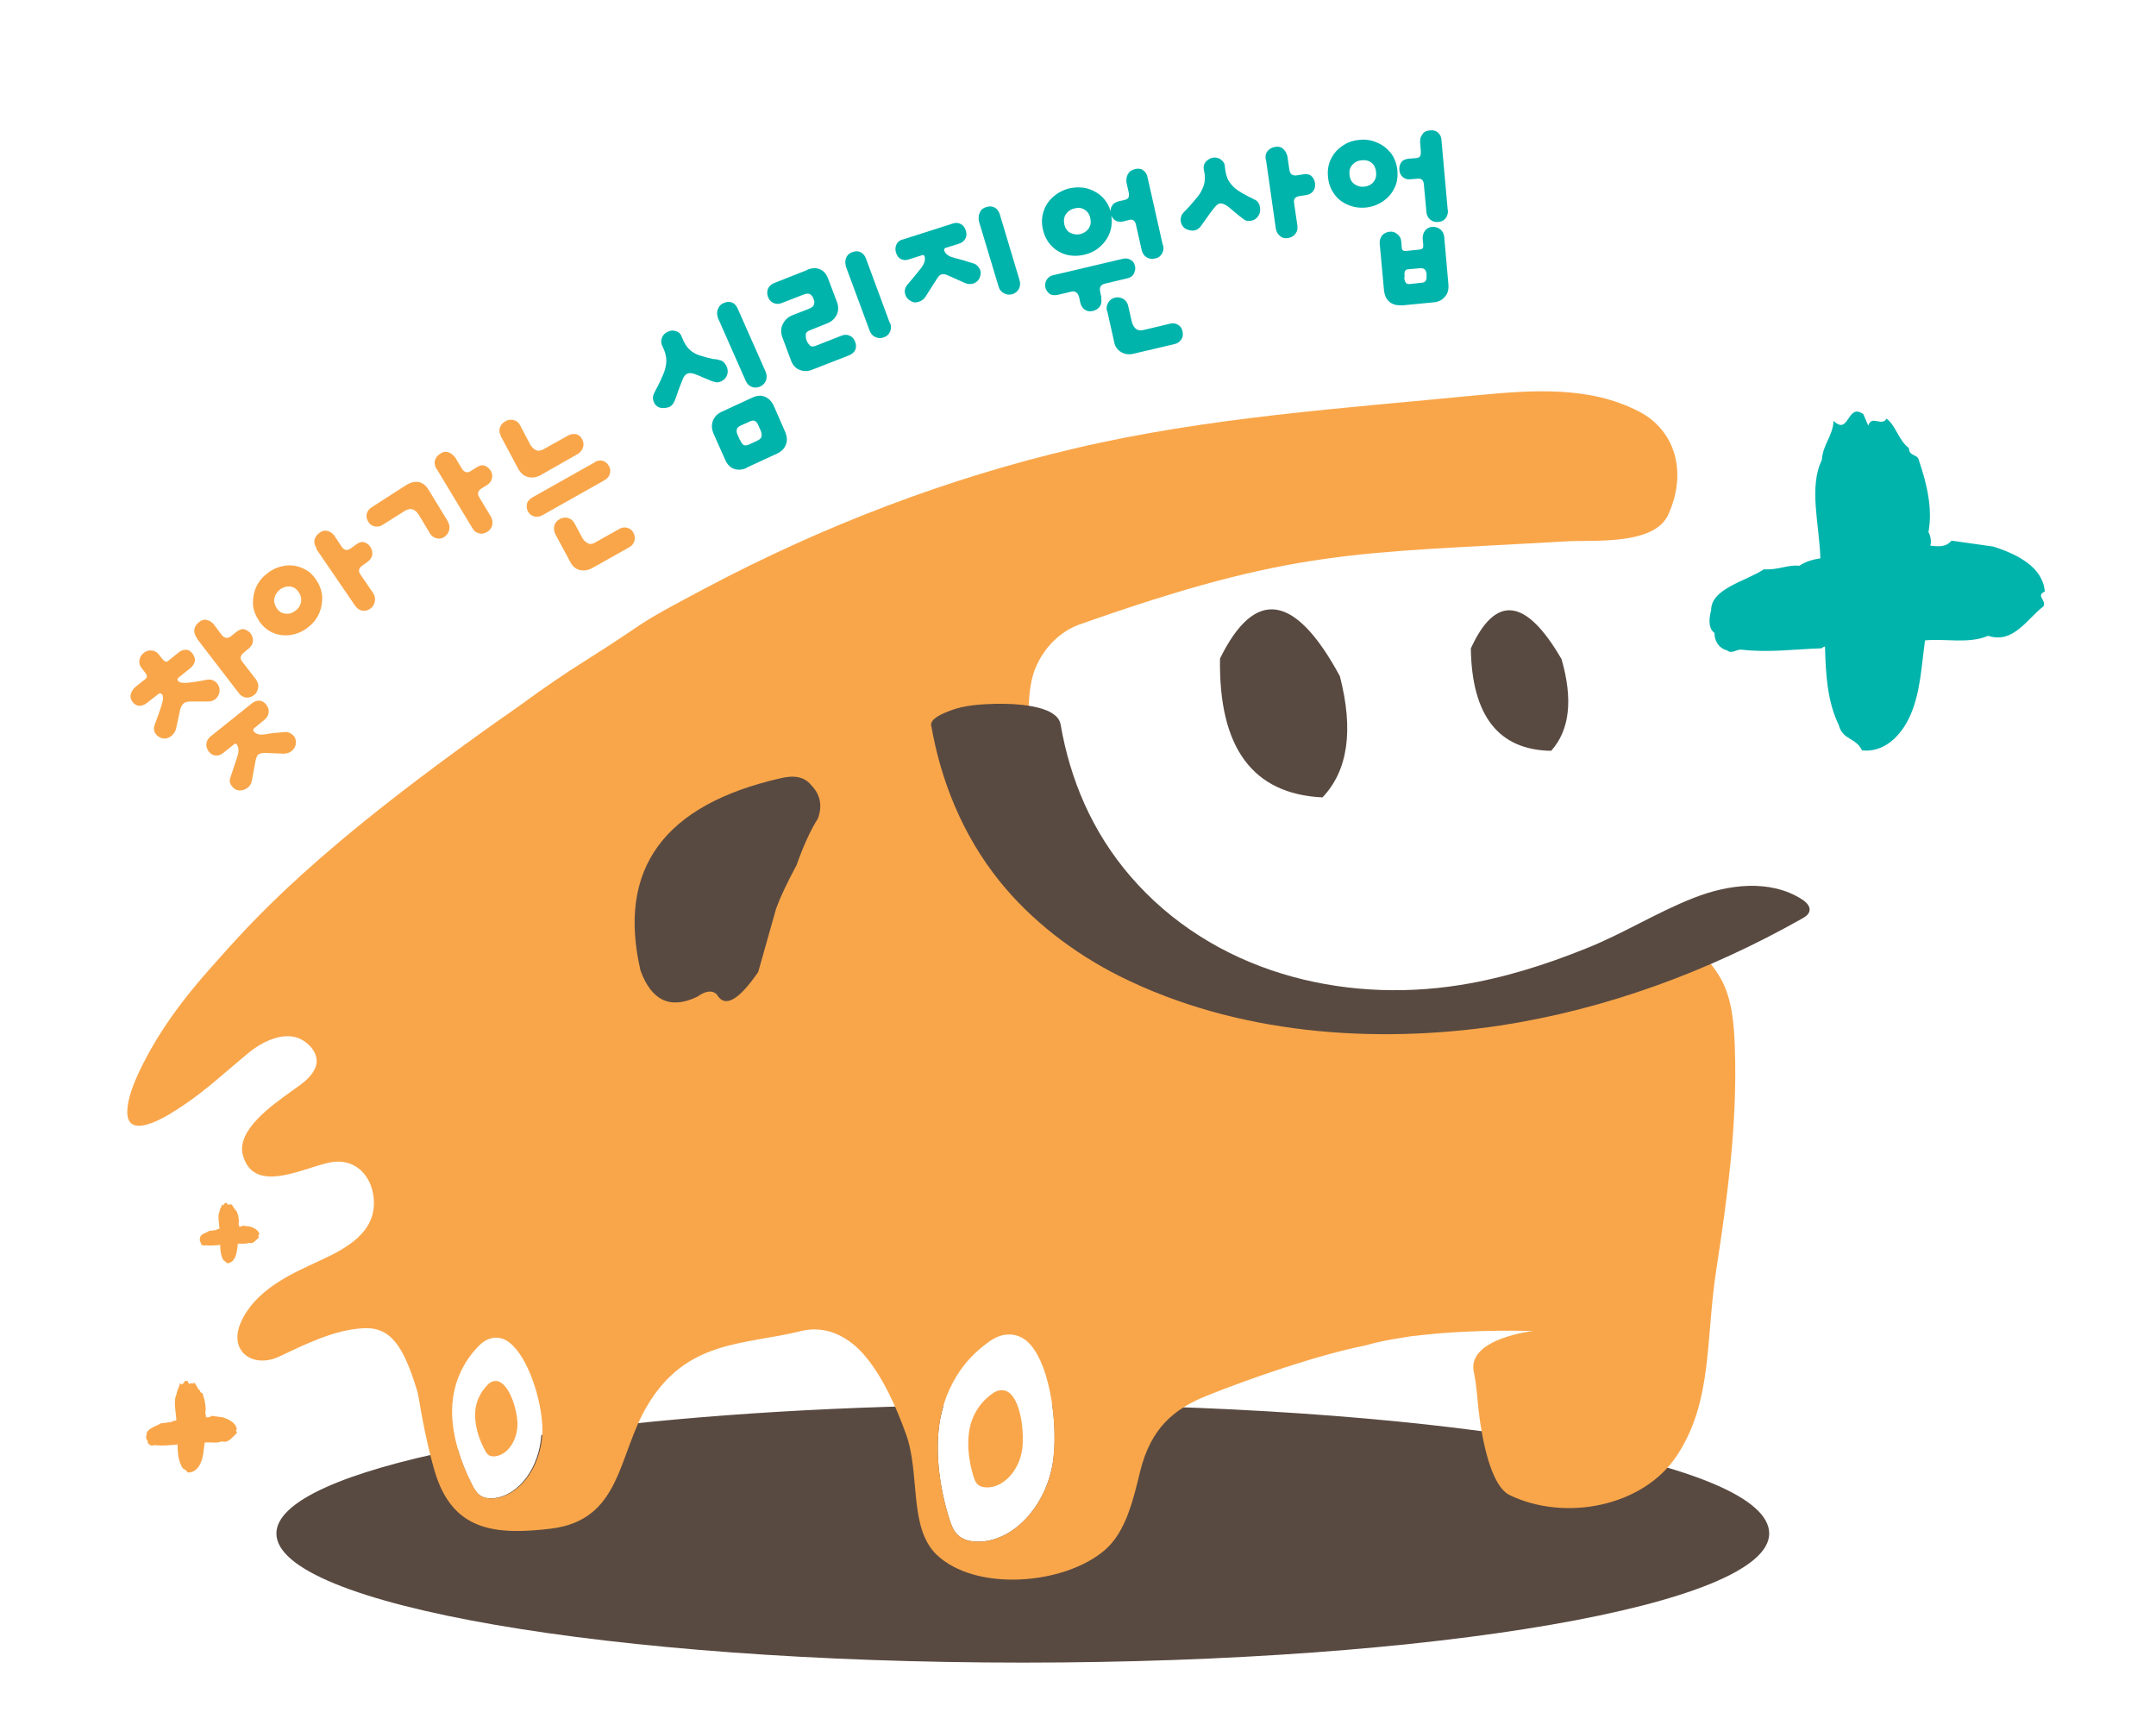 <svg width="15" height="12" viewBox="0 0 15 12" fill="none" xmlns="http://www.w3.org/2000/svg">
<path d="M7.321 9.773C7.34 9.909 7.343 10.049 7.328 10.155C7.284 10.482 7.037 10.74 6.784 10.724C6.733 10.721 6.678 10.705 6.644 10.655C6.626 10.631 6.616 10.599 6.605 10.568C6.542 10.367 6.506 10.133 6.534 9.917C6.541 9.868 6.551 9.822 6.565 9.777C5.504 9.796 4.539 9.871 3.766 9.983C3.752 10.207 3.613 10.401 3.438 10.422C3.399 10.426 3.357 10.422 3.325 10.39C3.309 10.374 3.295 10.352 3.285 10.33C3.245 10.254 3.21 10.169 3.185 10.081C2.399 10.239 1.923 10.444 1.923 10.668C1.923 11.164 4.248 11.566 7.116 11.566C9.984 11.566 12.309 11.164 12.309 10.668C12.309 10.172 10.093 9.789 7.318 9.77L7.321 9.773Z" fill="#594A41"/>
<path d="M12.07 7.292C12.065 7.121 12.049 6.941 11.97 6.804C11.866 6.625 11.659 6.442 11.511 6.534C10.449 7.191 9.423 7.237 8.175 6.702C7.985 6.621 7.816 6.685 7.644 6.551C7.521 6.456 7.395 6.424 7.343 6.252C7.221 5.854 7.157 5.425 7.156 4.996C7.156 4.879 7.161 4.756 7.202 4.652C7.264 4.499 7.383 4.389 7.511 4.344C9.014 3.813 9.425 3.852 10.893 3.766C11.085 3.755 11.51 3.796 11.607 3.579C11.742 3.281 11.652 2.994 11.407 2.865C11.06 2.682 10.656 2.714 10.282 2.749C9.346 2.841 8.4 2.902 7.475 3.12C6.597 3.326 5.736 3.653 4.909 4.091C4.36 4.382 4.58 4.276 4.049 4.611C3.952 4.672 3.794 4.777 3.612 4.911C2.168 5.919 1.752 6.412 1.467 6.732C1.311 6.907 1.165 7.094 1.049 7.3C0.986 7.412 0.877 7.619 0.886 7.75C0.9 7.941 1.195 7.743 1.261 7.699C1.432 7.587 1.579 7.447 1.737 7.318C1.831 7.243 1.982 7.169 2.098 7.232C2.168 7.27 2.23 7.351 2.191 7.434C2.154 7.513 2.076 7.554 2.01 7.604C1.898 7.686 1.645 7.861 1.689 8.033C1.768 8.333 2.155 8.097 2.328 8.082C2.478 8.068 2.582 8.18 2.599 8.327C2.628 8.573 2.404 8.687 2.22 8.772C2.016 8.865 1.776 8.976 1.677 9.196C1.585 9.402 1.761 9.521 1.94 9.438C2.119 9.354 2.323 9.251 2.526 9.24C2.719 9.229 2.809 9.363 2.907 9.691C2.939 9.882 2.975 10.066 3.023 10.23C3.145 10.65 3.441 10.681 3.834 10.634C4.325 10.573 4.297 10.124 4.503 9.779C4.777 9.316 5.179 9.358 5.576 9.259C5.742 9.218 5.905 9.293 6.026 9.442C6.145 9.587 6.234 9.784 6.303 9.975C6.403 10.249 6.321 10.624 6.514 10.813C6.786 11.076 7.407 11.026 7.689 10.781C7.833 10.655 7.884 10.435 7.933 10.233C8.008 9.932 8.17 9.801 8.392 9.711C8.692 9.591 9.157 9.428 9.506 9.358C9.506 9.358 9.587 9.331 9.76 9.305C9.796 9.298 9.833 9.293 9.869 9.29C10.057 9.268 10.32 9.251 10.667 9.259C10.667 9.259 10.217 9.309 10.252 9.535C10.252 9.535 10.254 9.542 10.254 9.546C10.274 9.635 10.277 9.727 10.288 9.819C10.31 10.005 10.37 10.337 10.504 10.401C10.888 10.586 11.431 10.482 11.666 10.127C11.915 9.751 11.866 9.328 11.939 8.845C12.018 8.331 12.088 7.821 12.07 7.292ZM3.441 10.423C3.402 10.427 3.359 10.423 3.327 10.392C3.311 10.375 3.298 10.353 3.287 10.332C3.213 10.189 3.154 10.02 3.146 9.853C3.141 9.737 3.163 9.633 3.205 9.544C3.237 9.475 3.281 9.413 3.333 9.361C3.391 9.301 3.474 9.283 3.546 9.341C3.678 9.446 3.765 9.737 3.773 9.919C3.785 10.17 3.634 10.399 3.442 10.423H3.441ZM7.328 10.155C7.284 10.482 7.037 10.74 6.784 10.724C6.733 10.721 6.678 10.705 6.644 10.655C6.626 10.631 6.616 10.599 6.605 10.568C6.542 10.367 6.506 10.133 6.534 9.917C6.554 9.766 6.608 9.639 6.681 9.533C6.738 9.451 6.81 9.383 6.889 9.328C6.978 9.266 7.089 9.263 7.169 9.354C7.314 9.522 7.357 9.919 7.327 10.155H7.328Z" fill="#F9A64A"/>
<path d="M6.81 9.788C6.776 9.837 6.75 9.897 6.741 9.968C6.728 10.069 6.744 10.18 6.774 10.274C6.778 10.289 6.784 10.303 6.792 10.315C6.808 10.338 6.833 10.345 6.857 10.347C6.976 10.355 7.092 10.233 7.112 10.08C7.126 9.969 7.106 9.783 7.038 9.704C7.001 9.662 6.949 9.662 6.908 9.692C6.87 9.718 6.837 9.749 6.81 9.789V9.788Z" fill="#F9A64A"/>
<path d="M3.333 9.718C3.313 9.76 3.303 9.808 3.306 9.863C3.31 9.941 3.337 10.021 3.373 10.087C3.378 10.098 3.384 10.107 3.392 10.116C3.406 10.131 3.428 10.132 3.445 10.131C3.536 10.12 3.605 10.012 3.6 9.894C3.596 9.809 3.556 9.673 3.493 9.624C3.46 9.596 3.42 9.604 3.393 9.633C3.369 9.658 3.347 9.686 3.333 9.719V9.718Z" fill="#F9A64A"/>
<path d="M6.479 5.048C6.546 5.433 6.698 5.812 6.956 6.132C7.173 6.401 7.465 6.628 7.792 6.792C8.6 7.195 9.558 7.266 10.438 7.134C11.175 7.021 11.886 6.758 12.538 6.39C12.559 6.378 12.583 6.363 12.589 6.338C12.597 6.304 12.565 6.274 12.535 6.255C12.313 6.115 12.024 6.151 11.782 6.247C11.524 6.348 11.29 6.497 11.032 6.599C10.749 6.713 10.46 6.804 10.16 6.852C9.329 6.985 8.435 6.758 7.864 6.095C7.597 5.785 7.445 5.422 7.379 5.04C7.355 4.9 7.042 4.894 6.926 4.896C6.821 4.899 6.706 4.906 6.609 4.944C6.565 4.962 6.469 4.996 6.478 5.051V5.048H6.479Z" fill="#594A41"/>
<path d="M10.233 4.511C10.405 4.134 10.616 4.158 10.864 4.585C10.945 4.866 10.921 5.079 10.792 5.223C10.427 5.218 10.24 4.98 10.233 4.511Z" fill="#594A41"/>
<path d="M8.488 4.581C8.731 4.087 9.01 4.128 9.322 4.704C9.419 5.081 9.378 5.361 9.201 5.547C8.715 5.524 8.478 5.201 8.488 4.581Z" fill="#594A41"/>
<path d="M5.275 6.762C5.138 6.961 5.042 7.013 4.988 6.919C4.956 6.886 4.909 6.892 4.851 6.934C4.665 7.023 4.533 6.963 4.456 6.751C4.293 6.044 4.619 5.599 5.43 5.414C5.526 5.39 5.598 5.405 5.643 5.461C5.707 5.526 5.723 5.603 5.691 5.693C5.639 5.775 5.59 5.883 5.542 6.018C5.474 6.145 5.427 6.245 5.4 6.32L5.275 6.762Z" fill="#594A41"/>
<path d="M14.226 4.113C14.212 3.945 14.035 3.855 13.867 3.802L13.577 3.761C13.539 3.808 13.485 3.802 13.43 3.796C13.438 3.766 13.433 3.731 13.417 3.702C13.447 3.539 13.406 3.366 13.352 3.207C13.342 3.152 13.282 3.18 13.281 3.117C13.21 3.065 13.194 2.967 13.126 2.912C13.09 2.971 13.024 2.883 12.998 2.961L12.964 2.881C12.85 2.799 12.867 3.034 12.757 2.928C12.75 3.038 12.682 3.091 12.675 3.2C12.583 3.388 12.658 3.651 12.665 3.884C12.611 3.892 12.561 3.907 12.518 3.936C12.443 3.926 12.365 3.968 12.273 3.96C12.145 4.044 11.905 4.094 11.905 4.244C11.893 4.291 11.879 4.367 11.928 4.403C11.928 4.455 11.954 4.508 12.017 4.525C12.047 4.551 12.079 4.518 12.113 4.519C12.305 4.542 12.485 4.516 12.673 4.51C12.681 4.503 12.689 4.499 12.697 4.497C12.702 4.689 12.713 4.88 12.793 5.044C12.821 5.151 12.912 5.129 12.954 5.22C13.101 5.237 13.222 5.129 13.289 4.98C13.362 4.817 13.368 4.633 13.393 4.455C13.537 4.441 13.696 4.481 13.832 4.423C14.008 4.48 14.101 4.307 14.217 4.218C14.24 4.175 14.161 4.145 14.226 4.115V4.113Z" fill="#00B4AC"/>
<path d="M1.804 8.588C1.801 8.558 1.771 8.543 1.74 8.533L1.689 8.526C1.683 8.534 1.673 8.533 1.663 8.533C1.664 8.528 1.663 8.521 1.66 8.517C1.665 8.488 1.659 8.456 1.648 8.429C1.647 8.42 1.636 8.424 1.636 8.413C1.624 8.403 1.621 8.387 1.608 8.376C1.601 8.387 1.589 8.37 1.585 8.384L1.579 8.37C1.559 8.355 1.561 8.398 1.543 8.379C1.543 8.398 1.529 8.407 1.528 8.426C1.512 8.459 1.525 8.506 1.527 8.548C1.517 8.549 1.508 8.552 1.501 8.558C1.488 8.556 1.475 8.563 1.457 8.562C1.435 8.577 1.392 8.585 1.392 8.612C1.389 8.62 1.388 8.634 1.396 8.641C1.396 8.651 1.4 8.66 1.412 8.663C1.417 8.667 1.423 8.663 1.429 8.663C1.464 8.667 1.495 8.663 1.528 8.661C1.528 8.661 1.531 8.66 1.532 8.659C1.532 8.693 1.535 8.727 1.549 8.756C1.555 8.775 1.571 8.771 1.577 8.787C1.603 8.79 1.625 8.771 1.636 8.745C1.649 8.716 1.651 8.683 1.655 8.652C1.68 8.649 1.708 8.656 1.732 8.646C1.763 8.656 1.78 8.626 1.8 8.61C1.804 8.601 1.789 8.596 1.801 8.59L1.804 8.588Z" fill="#F9A64A"/>
<path d="M1.648 9.945C1.644 9.9 1.596 9.875 1.551 9.86L1.472 9.849C1.461 9.861 1.447 9.86 1.432 9.859C1.435 9.851 1.432 9.841 1.428 9.833C1.436 9.789 1.425 9.741 1.411 9.699C1.408 9.684 1.392 9.692 1.392 9.674C1.372 9.661 1.368 9.633 1.351 9.618C1.341 9.635 1.323 9.61 1.316 9.632L1.307 9.61C1.276 9.588 1.28 9.652 1.251 9.622C1.249 9.652 1.231 9.666 1.229 9.696C1.204 9.747 1.224 9.818 1.227 9.881C1.212 9.883 1.199 9.887 1.187 9.894C1.167 9.892 1.145 9.902 1.12 9.901C1.085 9.923 1.02 9.938 1.02 9.978C1.016 9.99 1.013 10.01 1.026 10.021C1.026 10.035 1.033 10.05 1.05 10.054C1.058 10.061 1.068 10.053 1.076 10.053C1.128 10.06 1.177 10.053 1.228 10.05C1.231 10.049 1.232 10.047 1.235 10.047C1.236 10.099 1.239 10.151 1.261 10.195C1.269 10.224 1.293 10.218 1.305 10.243C1.345 10.247 1.379 10.218 1.396 10.177C1.416 10.133 1.417 10.083 1.424 10.035C1.463 10.031 1.507 10.042 1.543 10.027C1.591 10.042 1.616 9.995 1.647 9.971C1.653 9.958 1.631 9.95 1.649 9.942V9.945H1.648Z" fill="#F9A64A"/>
<path d="M1.243 4.713C1.232 4.723 1.232 4.732 1.245 4.743C1.256 4.75 1.276 4.751 1.304 4.75C1.332 4.747 1.36 4.743 1.389 4.738C1.419 4.732 1.44 4.728 1.453 4.727C1.471 4.727 1.487 4.732 1.504 4.747C1.52 4.762 1.528 4.78 1.528 4.802C1.528 4.821 1.521 4.838 1.509 4.853C1.497 4.868 1.48 4.877 1.457 4.88H1.328C1.304 4.88 1.287 4.884 1.277 4.894C1.267 4.902 1.259 4.917 1.253 4.939L1.224 5.074C1.217 5.094 1.205 5.111 1.188 5.123C1.171 5.135 1.152 5.14 1.131 5.137C1.111 5.131 1.095 5.122 1.083 5.105C1.071 5.089 1.068 5.071 1.073 5.051C1.08 5.032 1.088 5.008 1.099 4.98C1.109 4.951 1.119 4.924 1.127 4.896C1.135 4.869 1.136 4.85 1.131 4.836C1.128 4.831 1.124 4.827 1.119 4.824C1.113 4.821 1.108 4.823 1.103 4.827L1.025 4.888C1.006 4.903 0.988 4.91 0.97 4.91C0.952 4.91 0.936 4.9 0.922 4.883C0.909 4.865 0.905 4.847 0.91 4.828C0.916 4.809 0.926 4.792 0.942 4.779L1.012 4.723C1.021 4.715 1.024 4.708 1.021 4.7C1.018 4.691 1.016 4.686 1.012 4.682L0.984 4.646C0.972 4.63 0.966 4.612 0.97 4.592C0.973 4.571 0.984 4.555 1 4.542C1.017 4.529 1.034 4.523 1.054 4.525C1.075 4.526 1.091 4.536 1.104 4.552L1.131 4.586C1.131 4.586 1.141 4.597 1.148 4.601C1.155 4.605 1.163 4.604 1.172 4.596L1.24 4.541C1.257 4.526 1.276 4.52 1.293 4.52C1.312 4.52 1.327 4.53 1.34 4.548C1.353 4.566 1.359 4.583 1.355 4.601C1.351 4.619 1.34 4.635 1.323 4.649L1.241 4.715L1.243 4.713ZM1.369 4.437C1.355 4.418 1.349 4.399 1.352 4.38C1.355 4.361 1.365 4.343 1.383 4.329C1.4 4.315 1.416 4.309 1.431 4.311C1.445 4.314 1.457 4.318 1.467 4.325C1.476 4.332 1.483 4.337 1.487 4.343L1.541 4.415C1.561 4.441 1.583 4.444 1.607 4.426L1.643 4.397C1.664 4.38 1.684 4.374 1.701 4.378C1.719 4.384 1.732 4.392 1.744 4.407C1.756 4.423 1.761 4.441 1.76 4.46C1.759 4.479 1.748 4.496 1.731 4.511L1.695 4.541C1.672 4.56 1.668 4.579 1.684 4.601L1.78 4.725C1.793 4.743 1.8 4.764 1.796 4.784C1.793 4.805 1.784 4.823 1.768 4.835C1.751 4.848 1.732 4.855 1.712 4.853C1.692 4.85 1.675 4.84 1.661 4.821L1.369 4.441V4.437ZM1.768 5.067C1.768 5.067 1.761 5.074 1.761 5.078C1.761 5.082 1.763 5.085 1.764 5.086C1.78 5.107 1.807 5.115 1.845 5.108C1.883 5.101 1.931 5.096 1.988 5.092C2.006 5.092 2.022 5.1 2.038 5.114C2.054 5.129 2.06 5.146 2.058 5.17C2.058 5.19 2.048 5.208 2.031 5.223C2.014 5.237 1.995 5.243 1.972 5.243L1.849 5.238C1.824 5.237 1.807 5.241 1.797 5.249C1.788 5.257 1.781 5.274 1.777 5.298L1.752 5.432C1.748 5.454 1.737 5.47 1.719 5.483C1.7 5.495 1.681 5.5 1.663 5.499C1.641 5.496 1.624 5.485 1.611 5.466C1.597 5.447 1.595 5.428 1.603 5.409C1.624 5.345 1.641 5.295 1.652 5.261C1.663 5.227 1.661 5.198 1.647 5.178C1.645 5.176 1.643 5.174 1.64 5.174C1.637 5.172 1.632 5.174 1.627 5.179L1.553 5.238C1.536 5.252 1.519 5.257 1.5 5.256C1.481 5.254 1.465 5.245 1.452 5.227C1.439 5.209 1.433 5.192 1.436 5.172C1.439 5.153 1.448 5.137 1.465 5.123L1.751 4.894C1.768 4.88 1.787 4.873 1.805 4.874C1.824 4.876 1.84 4.885 1.853 4.903C1.867 4.921 1.872 4.939 1.869 4.958C1.867 4.977 1.856 4.993 1.839 5.008L1.764 5.069H1.768V5.067Z" fill="#F9A64A"/>
<path d="M1.801 4.317C1.776 4.279 1.761 4.239 1.76 4.198C1.759 4.156 1.767 4.116 1.785 4.078C1.804 4.039 1.832 4.008 1.868 3.982C1.904 3.956 1.943 3.941 1.984 3.935C2.026 3.93 2.066 3.935 2.103 3.952C2.142 3.967 2.174 3.994 2.199 4.033C2.226 4.071 2.239 4.112 2.242 4.154C2.242 4.197 2.235 4.238 2.216 4.276C2.198 4.314 2.17 4.345 2.134 4.371C2.098 4.397 2.059 4.412 2.018 4.418C1.976 4.423 1.936 4.418 1.899 4.402C1.86 4.385 1.828 4.358 1.801 4.318V4.317ZM1.924 4.229C1.94 4.254 1.96 4.266 1.986 4.269C2.01 4.272 2.032 4.266 2.052 4.251C2.075 4.235 2.088 4.216 2.094 4.191C2.099 4.166 2.094 4.143 2.078 4.119C2.062 4.095 2.042 4.083 2.019 4.08C1.996 4.078 1.972 4.084 1.95 4.099C1.93 4.115 1.916 4.134 1.91 4.158C1.903 4.183 1.91 4.206 1.924 4.229ZM2.203 3.815C2.19 3.795 2.184 3.776 2.188 3.756C2.192 3.737 2.204 3.721 2.222 3.707C2.24 3.694 2.256 3.689 2.271 3.692C2.286 3.695 2.298 3.7 2.307 3.707C2.316 3.714 2.323 3.721 2.326 3.726L2.376 3.802C2.395 3.829 2.416 3.833 2.44 3.815L2.478 3.788C2.5 3.771 2.52 3.767 2.536 3.773C2.552 3.778 2.567 3.789 2.576 3.804C2.588 3.821 2.592 3.84 2.59 3.859C2.587 3.878 2.576 3.894 2.558 3.908L2.52 3.935C2.496 3.953 2.491 3.972 2.506 3.994L2.595 4.124C2.608 4.143 2.612 4.162 2.608 4.184C2.604 4.205 2.594 4.221 2.578 4.233C2.559 4.247 2.54 4.251 2.52 4.248C2.5 4.244 2.484 4.233 2.471 4.214L2.2 3.818L2.203 3.815Z" fill="#F9A64A"/>
<path d="M3.117 3.631C3.127 3.649 3.13 3.668 3.125 3.688C3.119 3.709 3.107 3.725 3.09 3.736C3.073 3.747 3.054 3.75 3.035 3.744C3.017 3.739 3.002 3.728 2.991 3.71L2.913 3.58C2.901 3.561 2.886 3.549 2.87 3.543C2.853 3.538 2.835 3.543 2.818 3.553L2.664 3.65C2.646 3.662 2.626 3.666 2.607 3.662C2.588 3.658 2.572 3.647 2.562 3.629C2.55 3.61 2.547 3.591 2.552 3.572C2.558 3.553 2.57 3.538 2.59 3.526L2.83 3.372C2.857 3.356 2.883 3.349 2.911 3.353C2.939 3.357 2.963 3.377 2.983 3.409L3.117 3.629V3.631ZM3.037 3.263C3.025 3.243 3.021 3.222 3.026 3.203C3.031 3.184 3.043 3.169 3.062 3.157C3.081 3.144 3.098 3.14 3.113 3.144C3.127 3.148 3.138 3.154 3.147 3.162C3.157 3.17 3.162 3.177 3.166 3.181L3.213 3.259C3.23 3.286 3.25 3.293 3.275 3.277L3.314 3.252C3.337 3.237 3.357 3.233 3.374 3.24C3.39 3.247 3.403 3.258 3.413 3.273C3.423 3.29 3.428 3.308 3.423 3.327C3.419 3.346 3.407 3.362 3.389 3.374L3.35 3.398C3.325 3.415 3.319 3.434 3.333 3.457L3.414 3.592C3.426 3.612 3.429 3.632 3.425 3.653C3.419 3.673 3.409 3.688 3.391 3.699C3.373 3.711 3.353 3.716 3.333 3.71C3.313 3.706 3.298 3.694 3.286 3.673L3.038 3.262H3.037V3.263Z" fill="#F9A64A"/>
<path d="M3.484 3.031C3.474 3.013 3.472 2.994 3.478 2.975C3.484 2.956 3.497 2.941 3.517 2.93C3.534 2.92 3.553 2.917 3.573 2.922C3.593 2.927 3.608 2.938 3.617 2.956L3.69 3.094C3.7 3.11 3.712 3.124 3.728 3.131C3.744 3.139 3.761 3.136 3.782 3.125L3.95 3.031C3.969 3.02 3.988 3.017 4.006 3.02C4.025 3.024 4.04 3.035 4.05 3.055C4.061 3.075 4.062 3.094 4.056 3.114C4.049 3.133 4.037 3.148 4.018 3.159L3.76 3.306C3.733 3.321 3.705 3.325 3.676 3.319C3.646 3.312 3.624 3.293 3.606 3.262L3.484 3.034V3.031ZM4.137 3.215C4.158 3.203 4.178 3.2 4.197 3.207C4.215 3.214 4.228 3.226 4.237 3.243C4.247 3.259 4.248 3.278 4.243 3.296C4.237 3.315 4.225 3.33 4.205 3.341L3.776 3.583C3.756 3.594 3.737 3.597 3.717 3.593C3.698 3.587 3.684 3.576 3.674 3.56C3.665 3.542 3.662 3.524 3.666 3.506C3.67 3.487 3.684 3.472 3.706 3.459L4.136 3.217L4.137 3.215ZM3.864 3.716C3.853 3.696 3.852 3.677 3.857 3.657C3.862 3.636 3.876 3.621 3.896 3.61C3.913 3.601 3.932 3.598 3.952 3.603C3.972 3.609 3.986 3.621 3.997 3.64L4.052 3.743C4.06 3.758 4.072 3.769 4.088 3.778C4.104 3.788 4.122 3.785 4.142 3.773L4.308 3.68C4.327 3.669 4.345 3.666 4.364 3.672C4.383 3.676 4.397 3.688 4.407 3.706C4.417 3.726 4.42 3.746 4.413 3.765C4.407 3.784 4.395 3.798 4.376 3.808L4.12 3.952C4.093 3.967 4.065 3.971 4.036 3.966C4.006 3.959 3.984 3.941 3.968 3.91L3.864 3.717V3.716Z" fill="#F9A64A"/>
<path d="M4.961 2.655C4.936 2.645 4.915 2.636 4.896 2.628C4.877 2.619 4.857 2.611 4.837 2.603C4.815 2.595 4.796 2.593 4.783 2.599C4.769 2.604 4.757 2.618 4.748 2.643C4.737 2.669 4.728 2.696 4.717 2.723C4.708 2.751 4.7 2.774 4.692 2.793C4.681 2.816 4.665 2.831 4.644 2.835C4.623 2.841 4.604 2.839 4.587 2.835C4.567 2.826 4.553 2.812 4.547 2.792C4.54 2.772 4.541 2.753 4.551 2.736C4.555 2.727 4.559 2.719 4.563 2.711C4.567 2.703 4.572 2.695 4.577 2.685C4.591 2.658 4.604 2.629 4.616 2.6C4.628 2.572 4.635 2.541 4.636 2.511C4.636 2.48 4.628 2.446 4.609 2.409C4.599 2.39 4.597 2.371 4.605 2.35C4.613 2.33 4.627 2.316 4.645 2.308C4.665 2.298 4.684 2.297 4.704 2.304C4.724 2.31 4.737 2.324 4.744 2.345C4.759 2.384 4.777 2.414 4.799 2.433C4.82 2.453 4.845 2.466 4.873 2.474C4.901 2.483 4.931 2.491 4.963 2.498C4.971 2.498 4.979 2.498 4.986 2.5C4.994 2.5 5 2.505 5.01 2.506C5.028 2.51 5.043 2.524 5.054 2.546C5.064 2.567 5.066 2.588 5.059 2.607C5.052 2.628 5.039 2.643 5.019 2.652C4.999 2.662 4.98 2.663 4.961 2.652V2.655ZM5.195 3.255C5.164 3.269 5.136 3.271 5.108 3.262C5.08 3.252 5.06 3.232 5.046 3.2L4.964 3.016C4.951 2.984 4.949 2.956 4.96 2.927C4.971 2.898 4.992 2.878 5.022 2.864L5.234 2.766C5.266 2.751 5.294 2.749 5.32 2.759C5.347 2.77 5.367 2.79 5.382 2.82L5.463 3.005C5.476 3.036 5.479 3.065 5.468 3.092C5.458 3.12 5.438 3.14 5.407 3.155L5.195 3.253V3.255ZM5.326 2.585C5.335 2.606 5.336 2.626 5.33 2.645C5.323 2.664 5.31 2.678 5.291 2.688C5.271 2.697 5.252 2.699 5.232 2.692C5.212 2.685 5.198 2.671 5.188 2.649L4.995 2.212C4.995 2.212 4.991 2.197 4.989 2.185C4.989 2.172 4.989 2.159 4.998 2.144C5.003 2.129 5.016 2.116 5.035 2.108C5.055 2.099 5.075 2.097 5.092 2.104C5.11 2.111 5.123 2.126 5.132 2.146L5.326 2.584V2.585ZM5.15 3.062C5.156 3.077 5.163 3.087 5.171 3.094C5.179 3.1 5.191 3.1 5.208 3.094L5.27 3.065C5.287 3.057 5.296 3.047 5.299 3.035C5.299 3.023 5.299 3.01 5.292 2.995L5.274 2.954C5.268 2.941 5.26 2.932 5.251 2.928C5.242 2.924 5.228 2.925 5.21 2.935L5.152 2.961C5.138 2.968 5.128 2.977 5.126 2.988C5.123 2.999 5.126 3.012 5.131 3.023L5.148 3.062H5.15Z" fill="#00B4AC"/>
<path d="M5.616 1.876C5.648 1.864 5.678 1.862 5.704 1.873C5.731 1.884 5.75 1.906 5.763 1.942L5.823 2.101C5.835 2.133 5.834 2.163 5.821 2.19C5.807 2.218 5.786 2.237 5.756 2.249L5.639 2.296C5.618 2.304 5.607 2.313 5.606 2.326C5.606 2.337 5.606 2.347 5.608 2.357L5.612 2.369C5.616 2.38 5.623 2.391 5.634 2.402C5.643 2.413 5.66 2.413 5.684 2.402L5.855 2.335C5.875 2.327 5.894 2.327 5.911 2.335C5.929 2.342 5.942 2.357 5.95 2.379C5.958 2.399 5.957 2.419 5.95 2.435C5.942 2.451 5.927 2.464 5.907 2.472L5.648 2.573C5.619 2.584 5.591 2.584 5.563 2.573C5.535 2.562 5.515 2.54 5.503 2.507L5.443 2.346C5.431 2.313 5.432 2.282 5.447 2.253C5.462 2.224 5.484 2.204 5.515 2.192L5.628 2.148C5.648 2.14 5.66 2.13 5.663 2.119C5.666 2.107 5.667 2.097 5.663 2.089L5.658 2.074C5.654 2.063 5.647 2.054 5.636 2.047C5.626 2.04 5.61 2.041 5.586 2.051L5.439 2.108C5.419 2.116 5.4 2.116 5.382 2.108C5.364 2.101 5.351 2.086 5.343 2.065C5.336 2.045 5.336 2.026 5.343 2.009C5.351 1.991 5.366 1.977 5.386 1.969L5.619 1.877L5.615 1.875L5.616 1.876ZM6.193 2.246C6.201 2.268 6.201 2.287 6.193 2.306C6.185 2.326 6.171 2.338 6.151 2.346C6.131 2.354 6.111 2.354 6.093 2.346C6.073 2.338 6.059 2.323 6.051 2.302L5.885 1.854C5.885 1.854 5.882 1.839 5.881 1.827C5.881 1.814 5.883 1.801 5.89 1.787C5.897 1.773 5.91 1.761 5.93 1.754C5.951 1.746 5.97 1.746 5.987 1.754C6.005 1.763 6.017 1.778 6.025 1.799L6.191 2.248H6.193V2.246Z" fill="#00B4AC"/>
<path d="M6.578 1.724C6.578 1.724 6.569 1.73 6.569 1.733V1.742C6.577 1.767 6.598 1.783 6.637 1.793C6.674 1.802 6.721 1.816 6.777 1.834C6.792 1.839 6.805 1.851 6.816 1.871C6.826 1.89 6.825 1.91 6.816 1.932C6.808 1.951 6.793 1.965 6.773 1.972C6.752 1.979 6.732 1.977 6.712 1.968L6.6 1.918C6.578 1.907 6.561 1.905 6.549 1.909C6.537 1.913 6.525 1.927 6.513 1.948L6.441 2.061C6.429 2.081 6.411 2.095 6.39 2.1C6.369 2.107 6.35 2.104 6.333 2.092C6.314 2.081 6.302 2.065 6.297 2.043C6.291 2.021 6.297 2.002 6.31 1.984C6.353 1.933 6.386 1.894 6.409 1.864C6.431 1.835 6.439 1.808 6.433 1.784C6.433 1.782 6.43 1.779 6.427 1.776C6.425 1.774 6.419 1.772 6.413 1.776L6.322 1.805C6.302 1.812 6.283 1.81 6.267 1.802C6.251 1.794 6.241 1.779 6.234 1.758C6.227 1.737 6.229 1.718 6.237 1.7C6.245 1.683 6.259 1.671 6.281 1.666L6.629 1.555C6.649 1.548 6.668 1.549 6.685 1.559C6.702 1.567 6.713 1.584 6.72 1.605C6.726 1.626 6.725 1.645 6.716 1.661C6.706 1.678 6.692 1.689 6.67 1.696L6.58 1.724H6.578ZM7.093 1.948C7.1 1.97 7.098 1.991 7.089 2.009C7.08 2.026 7.065 2.039 7.045 2.046C7.025 2.052 7.005 2.051 6.986 2.041C6.968 2.032 6.954 2.017 6.948 1.995L6.81 1.537C6.81 1.537 6.808 1.522 6.809 1.51C6.809 1.497 6.814 1.484 6.821 1.47C6.828 1.456 6.842 1.446 6.864 1.44C6.885 1.433 6.904 1.435 6.921 1.444C6.938 1.454 6.949 1.469 6.956 1.491L7.093 1.948Z" fill="#00B4AC"/>
<path d="M8.092 1.705C8.098 1.727 8.095 1.747 8.084 1.765C8.073 1.783 8.059 1.794 8.037 1.798C8.015 1.804 7.996 1.801 7.977 1.79C7.96 1.779 7.948 1.762 7.943 1.739L7.903 1.562C7.896 1.534 7.881 1.523 7.856 1.53L7.816 1.54C7.777 1.549 7.749 1.536 7.732 1.501C7.741 1.567 7.728 1.624 7.691 1.675C7.653 1.726 7.605 1.758 7.544 1.772C7.501 1.782 7.46 1.782 7.42 1.772C7.38 1.761 7.345 1.741 7.316 1.711C7.287 1.681 7.266 1.642 7.256 1.596C7.245 1.551 7.248 1.508 7.261 1.469C7.274 1.429 7.297 1.395 7.329 1.368C7.361 1.34 7.397 1.321 7.441 1.31C7.483 1.301 7.523 1.301 7.561 1.31C7.6 1.321 7.635 1.339 7.664 1.366C7.693 1.393 7.715 1.428 7.727 1.47C7.727 1.455 7.729 1.441 7.739 1.428C7.748 1.414 7.763 1.406 7.784 1.4L7.824 1.391C7.84 1.387 7.849 1.381 7.852 1.372C7.855 1.362 7.855 1.351 7.852 1.335L7.837 1.269C7.837 1.269 7.836 1.254 7.837 1.242C7.839 1.23 7.843 1.217 7.852 1.204C7.86 1.19 7.876 1.182 7.897 1.176C7.919 1.171 7.939 1.173 7.953 1.184C7.969 1.195 7.98 1.212 7.984 1.234L8.09 1.705H8.092ZM7.661 2.07C7.665 2.091 7.664 2.11 7.655 2.127C7.645 2.145 7.629 2.156 7.605 2.163C7.583 2.168 7.564 2.166 7.548 2.155C7.532 2.144 7.521 2.127 7.516 2.106L7.508 2.069C7.5 2.036 7.481 2.022 7.452 2.029L7.36 2.051C7.336 2.056 7.316 2.054 7.301 2.043C7.287 2.032 7.277 2.017 7.273 2C7.269 1.98 7.272 1.962 7.282 1.946C7.293 1.929 7.308 1.918 7.329 1.914L7.809 1.801C7.831 1.795 7.851 1.798 7.867 1.808C7.883 1.817 7.893 1.832 7.897 1.853C7.901 1.869 7.897 1.885 7.889 1.903C7.88 1.921 7.864 1.932 7.84 1.937L7.688 1.973C7.657 1.98 7.647 2 7.655 2.034L7.663 2.07H7.661ZM7.404 1.559C7.411 1.588 7.424 1.608 7.445 1.619C7.467 1.63 7.489 1.634 7.515 1.629C7.541 1.622 7.561 1.609 7.575 1.589C7.588 1.568 7.592 1.545 7.585 1.516C7.579 1.489 7.565 1.47 7.545 1.458C7.524 1.445 7.501 1.443 7.475 1.45C7.451 1.455 7.431 1.469 7.417 1.488C7.403 1.508 7.399 1.532 7.405 1.559H7.404ZM7.701 2.163C7.696 2.141 7.7 2.122 7.711 2.104C7.721 2.086 7.737 2.075 7.76 2.07C7.78 2.066 7.799 2.07 7.816 2.08C7.833 2.091 7.845 2.107 7.849 2.127L7.875 2.241C7.879 2.257 7.887 2.272 7.9 2.285C7.913 2.297 7.932 2.301 7.955 2.296L8.139 2.252C8.16 2.246 8.179 2.249 8.195 2.259C8.212 2.268 8.223 2.283 8.227 2.304C8.232 2.326 8.23 2.346 8.218 2.362C8.207 2.379 8.191 2.39 8.17 2.394L7.885 2.461C7.855 2.468 7.827 2.465 7.801 2.45C7.775 2.435 7.757 2.412 7.751 2.376L7.703 2.162H7.701V2.163Z" fill="#00B4AC"/>
<path d="M8.648 1.522C8.627 1.506 8.608 1.491 8.592 1.477C8.576 1.463 8.56 1.45 8.543 1.436C8.523 1.422 8.506 1.415 8.491 1.415C8.476 1.415 8.462 1.428 8.446 1.448C8.428 1.47 8.411 1.493 8.395 1.517C8.379 1.54 8.364 1.56 8.352 1.577C8.336 1.596 8.316 1.605 8.295 1.604C8.274 1.603 8.255 1.597 8.24 1.586C8.224 1.571 8.215 1.553 8.214 1.533C8.214 1.512 8.219 1.495 8.232 1.481C8.239 1.474 8.244 1.467 8.251 1.461C8.258 1.454 8.264 1.447 8.271 1.44C8.291 1.417 8.312 1.394 8.331 1.37C8.351 1.347 8.364 1.32 8.375 1.29C8.384 1.26 8.386 1.225 8.376 1.184C8.371 1.163 8.375 1.143 8.388 1.127C8.402 1.111 8.418 1.101 8.438 1.097C8.459 1.094 8.478 1.097 8.495 1.111C8.512 1.123 8.522 1.139 8.522 1.161C8.526 1.204 8.535 1.238 8.551 1.262C8.567 1.287 8.587 1.307 8.611 1.324C8.635 1.34 8.662 1.355 8.691 1.37C8.699 1.373 8.706 1.376 8.712 1.38C8.719 1.384 8.726 1.388 8.734 1.391C8.751 1.4 8.762 1.417 8.766 1.441C8.77 1.466 8.766 1.485 8.754 1.503C8.742 1.521 8.726 1.532 8.703 1.536C8.682 1.54 8.663 1.536 8.648 1.521V1.522ZM8.806 1.109C8.802 1.085 8.806 1.066 8.819 1.051C8.831 1.036 8.848 1.026 8.871 1.022C8.894 1.018 8.91 1.022 8.922 1.031C8.934 1.041 8.942 1.051 8.947 1.061C8.953 1.072 8.955 1.081 8.957 1.087L8.97 1.178C8.974 1.21 8.991 1.224 9.021 1.22L9.066 1.213C9.093 1.209 9.113 1.213 9.126 1.227C9.139 1.239 9.146 1.256 9.149 1.273C9.151 1.294 9.149 1.312 9.137 1.328C9.126 1.344 9.109 1.354 9.087 1.357L9.042 1.364C9.013 1.368 8.999 1.383 9.003 1.41L9.026 1.567C9.03 1.59 9.025 1.61 9.013 1.626C9.001 1.642 8.983 1.652 8.963 1.656C8.941 1.66 8.922 1.656 8.906 1.642C8.89 1.63 8.88 1.612 8.876 1.589L8.808 1.111H8.806V1.109Z" fill="#00B4AC"/>
<path d="M9.239 1.228C9.235 1.182 9.242 1.141 9.261 1.104C9.279 1.067 9.306 1.037 9.341 1.014C9.375 0.99 9.414 0.977 9.458 0.973C9.502 0.968 9.543 0.975 9.581 0.992C9.619 1.008 9.651 1.033 9.677 1.065C9.702 1.098 9.717 1.138 9.722 1.184C9.726 1.232 9.72 1.275 9.7 1.311C9.681 1.35 9.653 1.38 9.618 1.403C9.583 1.426 9.543 1.44 9.501 1.444C9.457 1.448 9.415 1.441 9.378 1.425C9.339 1.409 9.307 1.384 9.283 1.35C9.258 1.316 9.243 1.276 9.239 1.228ZM9.389 1.214C9.391 1.243 9.402 1.265 9.422 1.28C9.442 1.295 9.465 1.301 9.489 1.299C9.515 1.296 9.538 1.287 9.554 1.268C9.57 1.25 9.577 1.227 9.574 1.197C9.571 1.169 9.561 1.147 9.542 1.132C9.523 1.117 9.499 1.112 9.473 1.115C9.447 1.117 9.427 1.127 9.41 1.145C9.393 1.163 9.386 1.186 9.389 1.213V1.214ZM9.753 2.123C9.718 2.126 9.69 2.119 9.667 2.1C9.645 2.081 9.633 2.055 9.629 2.021L9.599 1.694C9.598 1.672 9.603 1.655 9.615 1.638C9.629 1.623 9.646 1.615 9.666 1.612C9.688 1.609 9.706 1.615 9.722 1.629C9.738 1.641 9.748 1.659 9.749 1.68L9.752 1.717C9.752 1.727 9.754 1.735 9.758 1.739C9.762 1.745 9.769 1.746 9.78 1.746L9.878 1.736C9.89 1.734 9.897 1.73 9.9 1.724C9.902 1.719 9.902 1.711 9.902 1.701L9.898 1.661C9.897 1.641 9.902 1.622 9.914 1.605C9.926 1.589 9.944 1.579 9.966 1.578C9.986 1.578 10.005 1.582 10.021 1.596C10.037 1.609 10.046 1.627 10.048 1.648L10.077 1.978C10.08 2.013 10.073 2.041 10.054 2.063C10.036 2.085 10.01 2.1 9.976 2.103L9.75 2.125H9.753V2.123ZM10.073 1.459C10.076 1.482 10.07 1.501 10.058 1.518C10.046 1.534 10.029 1.542 10.008 1.544C9.985 1.547 9.966 1.541 9.95 1.527C9.934 1.514 9.925 1.496 9.924 1.473L9.906 1.281C9.904 1.254 9.889 1.24 9.864 1.243L9.814 1.247C9.792 1.25 9.773 1.244 9.76 1.232C9.746 1.22 9.737 1.204 9.736 1.182C9.734 1.164 9.738 1.146 9.748 1.131C9.757 1.116 9.776 1.106 9.801 1.104L9.85 1.1C9.866 1.1 9.877 1.093 9.881 1.085C9.885 1.076 9.886 1.064 9.885 1.049L9.88 0.99C9.88 0.99 9.88 0.975 9.882 0.963C9.885 0.951 9.892 0.94 9.901 0.927C9.912 0.915 9.928 0.908 9.95 0.907C9.973 0.904 9.992 0.91 10.005 0.923C10.02 0.936 10.028 0.953 10.029 0.977L10.072 1.458L10.073 1.459ZM9.77 1.931C9.77 1.943 9.774 1.954 9.778 1.963C9.782 1.973 9.792 1.977 9.809 1.976L9.889 1.967C9.906 1.967 9.917 1.959 9.921 1.95C9.925 1.94 9.926 1.928 9.925 1.917V1.902C9.922 1.892 9.92 1.883 9.914 1.876C9.909 1.869 9.897 1.865 9.878 1.866L9.801 1.873C9.785 1.873 9.777 1.88 9.774 1.888C9.772 1.896 9.77 1.906 9.772 1.916V1.931H9.77Z" fill="#00B4AC"/>
</svg>
